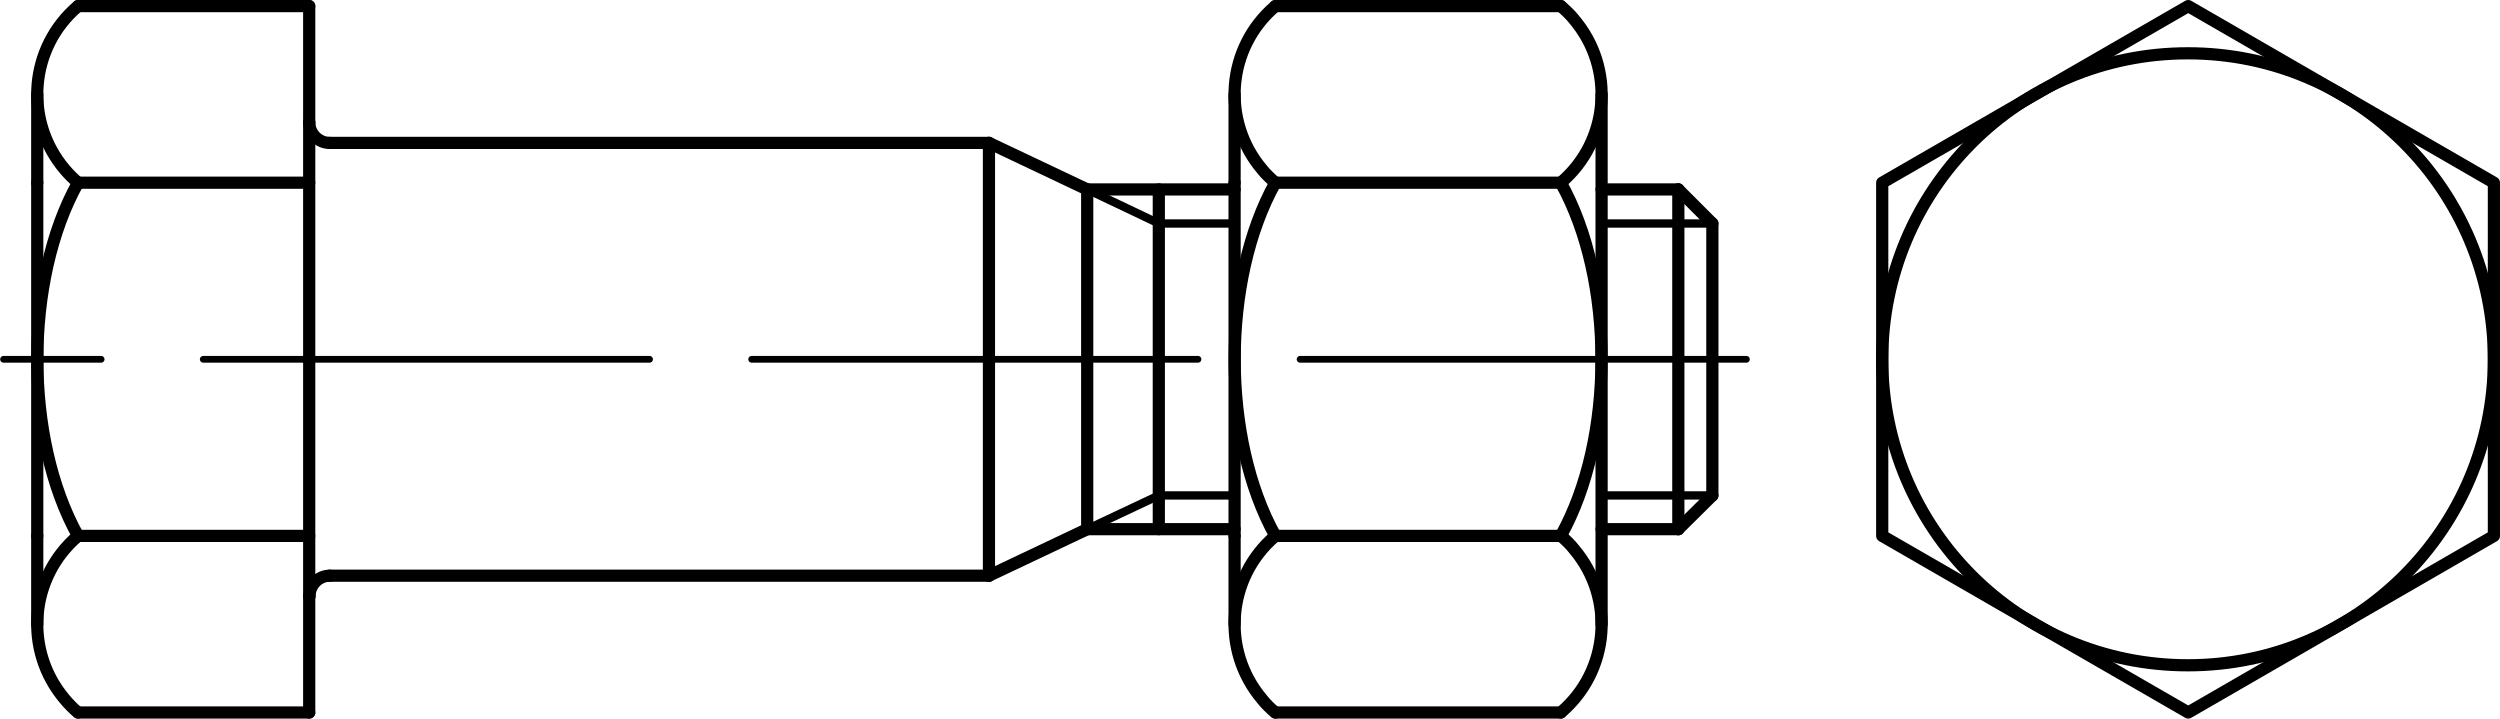 <?xml version="1.0" encoding="utf-8"?>
<!-- Generator: Adobe Illustrator 27.0.1, SVG Export Plug-In . SVG Version: 6.00 Build 0)  -->
<svg version="1.1" id="Ebene_1" xmlns="http://www.w3.org/2000/svg" xmlns:xlink="http://www.w3.org/1999/xlink" x="0px" y="0px"
	 viewBox="0 0 77.86 22.38" style="enable-background:new 0 0 77.86 22.38;" xml:space="preserve">
<g id="Konturlinie">
	<polyline style="fill:none;stroke:#000000;stroke-width:0.38;stroke-linecap:round;stroke-linejoin:round;" points="58.62,16.69 
		68.15,22.19 77.67,16.69 77.67,5.69 68.15,0.19 58.62,5.69 58.62,16.69 	"/>
	<path style="fill:none;stroke:#000000;stroke-width:0.38;stroke-linecap:round;stroke-linejoin:round;" d="M77.67,11.19
		c0-5.26-4.26-9.53-9.53-9.53s-9.52,4.26-9.52,9.53s4.26,9.53,9.52,9.53S77.67,16.45,77.67,11.19L77.67,11.19z"/>
	
		<line style="fill:none;stroke:#000000;stroke-width:0.38;stroke-linecap:round;stroke-linejoin:round;" x1="9.63" y1="0.19" x2="9.63" y2="3.81"/>
	<path style="fill:none;stroke:#000000;stroke-width:0.38;stroke-linecap:round;stroke-linejoin:round;" d="M9.63,3.81
		c0,0.35,0.29,0.64,0.63,0.64l0,0"/>
	
		<line style="fill:none;stroke:#000000;stroke-width:0.38;stroke-linecap:round;stroke-linejoin:round;" x1="1.16" y1="16.69" x2="1.16" y2="5.69"/>
	
		<line style="fill:none;stroke:#000000;stroke-width:0.38;stroke-linecap:round;stroke-linejoin:round;" x1="1.16" y1="5.69" x2="1.16" y2="2.94"/>
	
		<line style="fill:none;stroke:#000000;stroke-width:0.38;stroke-linecap:round;stroke-linejoin:round;" x1="2.43" y1="0.19" x2="9.63" y2="0.19"/>
	
		<line style="fill:none;stroke:#000000;stroke-width:0.38;stroke-linecap:round;stroke-linejoin:round;" x1="1.16" y1="16.69" x2="1.16" y2="19.44"/>
	
		<line style="fill:none;stroke:#000000;stroke-width:0.38;stroke-linecap:round;stroke-linejoin:round;" x1="2.43" y1="22.19" x2="9.63" y2="22.19"/>
	<path style="fill:none;stroke:#000000;stroke-width:0.38;stroke-linecap:round;stroke-linejoin:round;" d="M2.43,0.19
		c-1.52,1.29-1.7,3.57-0.41,5.09c0.1,0.12,0.29,0.31,0.41,0.41"/>
	<path style="fill:none;stroke:#000000;stroke-width:0.38;stroke-linecap:round;stroke-linejoin:round;" d="M2.43,5.69
		c-1.69,3.03-1.69,7.97,0,11"/>
	<path style="fill:none;stroke:#000000;stroke-width:0.38;stroke-linecap:round;stroke-linejoin:round;" d="M2.43,16.69
		c-1.52,1.29-1.7,3.57-0.41,5.09c0.1,0.12,0.29,0.32,0.41,0.41"/>
	
		<line style="fill:none;stroke:#000000;stroke-width:0.38;stroke-linecap:round;stroke-linejoin:round;" x1="2.43" y1="5.69" x2="9.63" y2="5.69"/>
	
		<line style="fill:none;stroke:#000000;stroke-width:0.38;stroke-linecap:round;stroke-linejoin:round;" x1="2.43" y1="16.69" x2="9.63" y2="16.69"/>
	
		<line style="fill:none;stroke:#000000;stroke-width:0.38;stroke-linecap:round;stroke-linejoin:round;" x1="30.8" y1="11.19" x2="30.8" y2="4.45"/>
	
		<line style="fill:none;stroke:#000000;stroke-width:0.38;stroke-linecap:round;stroke-linejoin:round;" x1="30.8" y1="4.45" x2="10.27" y2="4.45"/>
	
		<line style="fill:none;stroke:#000000;stroke-width:0.38;stroke-linecap:round;stroke-linejoin:round;" x1="30.8" y1="11.19" x2="30.8" y2="17.93"/>
	
		<line style="fill:none;stroke:#000000;stroke-width:0.38;stroke-linecap:round;stroke-linejoin:round;" x1="30.8" y1="17.93" x2="10.27" y2="17.93"/>
	<path style="fill:none;stroke:#000000;stroke-width:0.38;stroke-linecap:round;stroke-linejoin:round;" d="M10.27,17.93
		c-0.35,0-0.63,0.29-0.63,0.64l0,0"/>
	
		<line style="fill:none;stroke:#000000;stroke-width:0.38;stroke-linecap:round;stroke-linejoin:round;" x1="53.33" y1="11.19" x2="53.33" y2="6.96"/>
	
		<line style="fill:none;stroke:#000000;stroke-width:0.38;stroke-linecap:round;stroke-linejoin:round;" x1="52.27" y1="5.9" x2="49.88" y2="5.9"/>
	
		<line style="fill:none;stroke:#000000;stroke-width:0.38;stroke-linecap:round;stroke-linejoin:round;" x1="38.45" y1="5.9" x2="33.86" y2="5.9"/>
	
		<line style="fill:none;stroke:#000000;stroke-width:0.38;stroke-linecap:round;stroke-linejoin:round;" x1="30.8" y1="4.45" x2="33.86" y2="5.9"/>
	
		<line style="fill:none;stroke:#000000;stroke-width:0.38;stroke-linecap:round;stroke-linejoin:round;" x1="36.09" y1="11.19" x2="36.09" y2="5.9"/>
	
		<line style="fill:none;stroke:#000000;stroke-width:0.38;stroke-linecap:round;stroke-linejoin:round;" x1="33.86" y1="5.9" x2="33.86" y2="11.19"/>
	
		<line style="fill:none;stroke:#000000;stroke-width:0.38;stroke-linecap:round;stroke-linejoin:round;" x1="53.33" y1="6.96" x2="52.27" y2="5.9"/>
	
		<line style="fill:none;stroke:#000000;stroke-width:0.38;stroke-linecap:round;stroke-linejoin:round;" x1="52.27" y1="5.9" x2="52.27" y2="11.19"/>
	
		<line style="fill:none;stroke:#000000;stroke-width:0.38;stroke-linecap:round;stroke-linejoin:round;" x1="53.33" y1="11.19" x2="53.33" y2="15.43"/>
	
		<line style="fill:none;stroke:#000000;stroke-width:0.38;stroke-linecap:round;stroke-linejoin:round;" x1="52.27" y1="16.48" x2="49.88" y2="16.48"/>
	
		<line style="fill:none;stroke:#000000;stroke-width:0.38;stroke-linecap:round;stroke-linejoin:round;" x1="38.45" y1="16.48" x2="33.86" y2="16.48"/>
	
		<line style="fill:none;stroke:#000000;stroke-width:0.38;stroke-linecap:round;stroke-linejoin:round;" x1="30.8" y1="17.93" x2="33.86" y2="16.48"/>
	
		<line style="fill:none;stroke:#000000;stroke-width:0.38;stroke-linecap:round;stroke-linejoin:round;" x1="36.09" y1="11.19" x2="36.09" y2="16.48"/>
	
		<line style="fill:none;stroke:#000000;stroke-width:0.38;stroke-linecap:round;stroke-linejoin:round;" x1="33.86" y1="16.48" x2="33.86" y2="11.19"/>
	
		<line style="fill:none;stroke:#000000;stroke-width:0.38;stroke-linecap:round;stroke-linejoin:round;" x1="53.33" y1="15.43" x2="52.27" y2="16.48"/>
	
		<line style="fill:none;stroke:#000000;stroke-width:0.38;stroke-linecap:round;stroke-linejoin:round;" x1="52.27" y1="16.48" x2="52.27" y2="11.19"/>
	
		<line style="fill:none;stroke:#000000;stroke-width:0.38;stroke-linecap:round;stroke-linejoin:round;" x1="9.63" y1="18.57" x2="9.63" y2="22.19"/>
	
		<line style="fill:none;stroke:#000000;stroke-width:0.38;stroke-linecap:round;stroke-linejoin:round;" x1="9.63" y1="3.81" x2="9.63" y2="18.57"/>
	
		<line style="fill:none;stroke:#000000;stroke-width:0.38;stroke-linecap:round;stroke-linejoin:round;" x1="38.45" y1="16.69" x2="38.45" y2="5.69"/>
	
		<line style="fill:none;stroke:#000000;stroke-width:0.38;stroke-linecap:round;stroke-linejoin:round;" x1="38.45" y1="5.69" x2="38.45" y2="2.94"/>
	
		<line style="fill:none;stroke:#000000;stroke-width:0.38;stroke-linecap:round;stroke-linejoin:round;" x1="39.72" y1="0.19" x2="48.61" y2="0.19"/>
	
		<line style="fill:none;stroke:#000000;stroke-width:0.38;stroke-linecap:round;stroke-linejoin:round;" x1="38.45" y1="16.69" x2="38.45" y2="19.44"/>
	
		<line style="fill:none;stroke:#000000;stroke-width:0.38;stroke-linecap:round;stroke-linejoin:round;" x1="39.72" y1="22.19" x2="48.61" y2="22.19"/>
	<path style="fill:none;stroke:#000000;stroke-width:0.38;stroke-linecap:round;stroke-linejoin:round;" d="M39.72,0.19
		c-1.52,1.29-1.7,3.57-0.41,5.09c0.09,0.12,0.29,0.31,0.41,0.41"/>
	<path style="fill:none;stroke:#000000;stroke-width:0.38;stroke-linecap:round;stroke-linejoin:round;" d="M39.72,5.69
		c-1.69,3.03-1.69,7.97,0,11"/>
	<path style="fill:none;stroke:#000000;stroke-width:0.38;stroke-linecap:round;stroke-linejoin:round;" d="M39.72,16.69
		c-1.52,1.29-1.7,3.57-0.41,5.09c0.09,0.12,0.29,0.32,0.41,0.41"/>
	
		<line style="fill:none;stroke:#000000;stroke-width:0.38;stroke-linecap:round;stroke-linejoin:round;" x1="39.72" y1="5.69" x2="48.61" y2="5.69"/>
	
		<line style="fill:none;stroke:#000000;stroke-width:0.38;stroke-linecap:round;stroke-linejoin:round;" x1="39.72" y1="16.69" x2="48.61" y2="16.69"/>
	<path style="fill:none;stroke:#000000;stroke-width:0.38;stroke-linecap:round;stroke-linejoin:round;" d="M48.61,5.69
		c1.52-1.29,1.7-3.57,0.41-5.09c-0.09-0.12-0.29-0.31-0.41-0.41"/>
	<path style="fill:none;stroke:#000000;stroke-width:0.38;stroke-linecap:round;stroke-linejoin:round;" d="M48.61,16.69
		c1.69-3.03,1.69-7.97,0-11"/>
	<path style="fill:none;stroke:#000000;stroke-width:0.38;stroke-linecap:round;stroke-linejoin:round;" d="M48.61,22.19
		c1.52-1.29,1.7-3.57,0.41-5.09c-0.09-0.12-0.29-0.32-0.41-0.41"/>
	
		<line style="fill:none;stroke:#000000;stroke-width:0.38;stroke-linecap:round;stroke-linejoin:round;" x1="49.88" y1="2.94" x2="49.88" y2="19.44"/>
</g>
<g id="Mittellinie">
	
		<line style="fill:none;stroke:#000000;stroke-width:0.21;stroke-linecap:round;stroke-linejoin:round;stroke-dasharray:0,0,0,0,13.9,3.18;" x1="54.39" y1="11.19" x2="0.11" y2="11.19"/>
</g>
<g id="Gewindelinie">
	
		<line style="fill:none;stroke:#000000;stroke-width:0.26;stroke-linecap:round;stroke-linejoin:round;" x1="36.09" y1="6.96" x2="38.45" y2="6.96"/>
	
		<line style="fill:none;stroke:#000000;stroke-width:0.26;stroke-linecap:round;stroke-linejoin:round;" x1="49.88" y1="6.96" x2="53.33" y2="6.96"/>
	
		<line style="fill:none;stroke:#000000;stroke-width:0.26;stroke-linecap:round;stroke-linejoin:round;" x1="36.09" y1="15.43" x2="38.45" y2="15.43"/>
	
		<line style="fill:none;stroke:#000000;stroke-width:0.26;stroke-linecap:round;stroke-linejoin:round;" x1="49.88" y1="15.43" x2="53.33" y2="15.43"/>
	
		<line style="fill:none;stroke:#000000;stroke-width:0.26;stroke-linecap:round;stroke-linejoin:round;" x1="33.86" y1="5.9" x2="36.09" y2="6.96"/>
	
		<line style="fill:none;stroke:#000000;stroke-width:0.26;stroke-linecap:round;stroke-linejoin:round;" x1="33.86" y1="16.48" x2="36.09" y2="15.43"/>
</g>
</svg>
